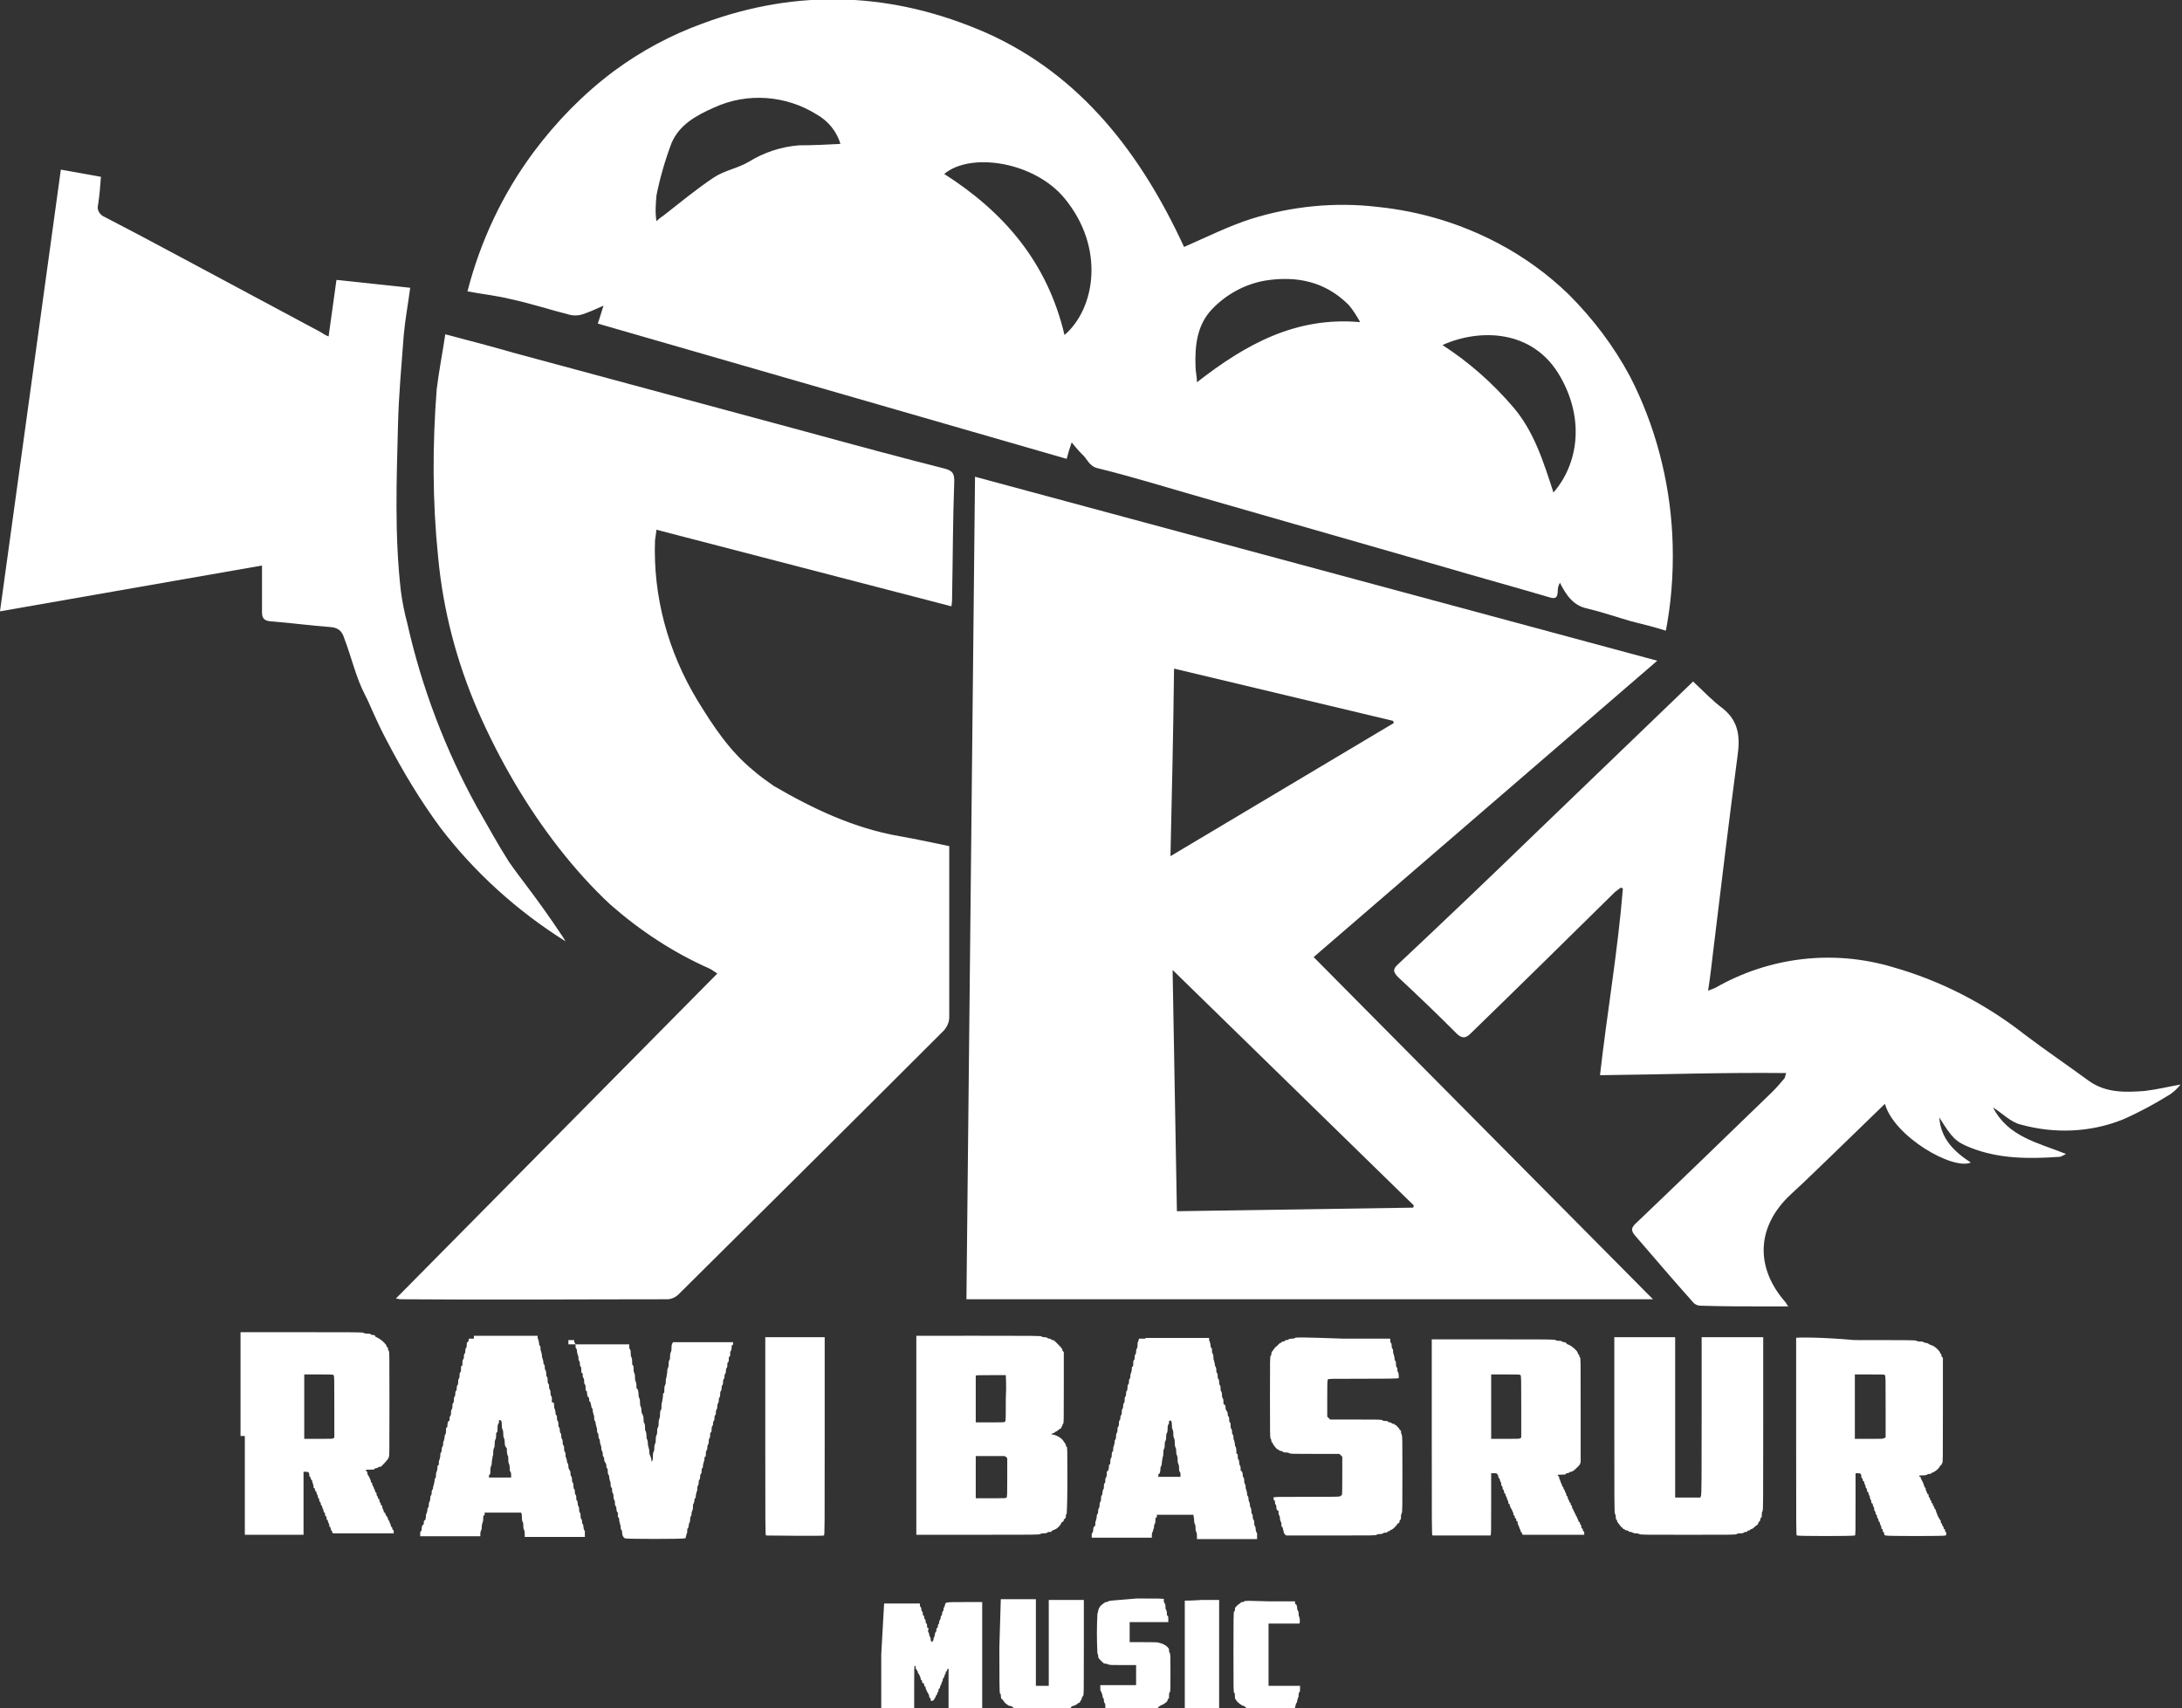 <?xml version="1.0" encoding="utf-8"?>
<!-- Generator: Adobe Illustrator 25.3.1, SVG Export Plug-In . SVG Version: 6.00 Build 0)  -->
<svg version="1.1" id="Layer_1" xmlns="http://www.w3.org/2000/svg" xmlns:xlink="http://www.w3.org/1999/xlink" x="0px" y="0px"
	 viewBox="0 0 304.8 238.6" style="enable-background:new 0 0 304.8 238.6;" xml:space="preserve">
<rect x="0" y="0" width="304.8" height="238.6" fill="#333333" stroke="none"/>
<style type="text/css">
	.st0{fill:#FFFFFF;}
</style>
<g id="Group_269" transform="translate(-678.849 -141.417)">
	<g id="Group_90" transform="translate(678.849 141.417)">
		<g id="Group_89" transform="translate(0)">
			<path id="Path_41" class="st0" d="M136.2,66.6l95.3,25.7l-48,41.4l47.4,47.8H135C135.4,143.2,135.8,104.9,136.2,66.6z
				 M197.4,168.7l0.1-0.3l-33.7-32.9c0.2,11.4,0.4,22.5,0.6,33.7L197.4,168.7z M163.5,119.6l31.2-18.6l-0.1-0.3l-30.6-7.3
				C163.9,102.3,163.7,110.8,163.5,119.6z"/>
			<path id="Path_42" class="st0" d="M165.4,34.5c3.2-1.4,6.2-2.9,9.3-3.9c5.7-1.8,11.8-2.4,17.7-1.7c5.9,0.6,11.6,2.3,16.9,5.1
				c3.6,1.9,6.9,4.3,9.8,7.1c3.4,3.4,6.3,7.2,8.6,11.5c3.5,6.8,5.5,14.4,5.9,22.1c0.2,4.1,0,8.2-0.7,12.3l-0.2,1.1
				c-1.6-0.5-3.2-0.9-4.8-1.3c-2.1-0.6-4.1-1.3-6.2-1.8c-1.9-0.4-2.9-1.8-3.8-3.6c-0.2,0.4-0.3,0.7-0.3,1.1c0,1.1-0.4,1.2-1.3,0.9
				c-5.1-1.5-10.2-2.9-15.3-4.4l-33.1-9.5c-4.9-1.4-9.7-2.9-14.6-4.1c-1.2-0.3-1.4-1.3-2.2-2c-0.5-0.5-1-1.1-1.4-1.6
				c-0.3,0.9-0.5,1.5-0.7,2.3L83.5,45.2c0.3-0.8,0.5-1.6,0.8-2.5c-1.1,0.5-2,0.9-2.9,1.2c-0.6,0.2-1.2,0.2-1.7,0.1
				c-2.8-0.7-5.5-1.6-8.3-2.2c-2-0.5-4-0.7-6.1-1.1c1.8-7,4.9-13.6,9.2-19.4c3.2-4.3,7-8.2,11.3-11.4c3.8-2.8,7.9-5,12.3-6.6
				c13.4-5,26.7-4.4,39.7,1.3C151,10.5,159.4,21.5,165.4,34.5z M117.4,20.1c-0.5-1.7-1.7-3.2-3.3-4.1c-4.3-2.7-9.7-3.1-14.3-1
				c-2.5,1.1-4.9,2.4-6,5c-0.9,2.4-1.6,4.8-2.1,7.3c-0.1,1.2-0.2,2.4,0,3.6c0.4-0.4,0.7-0.6,1-0.8c2.3-1.8,4.6-3.7,7-5.3
				c1.5-1,3.4-1.3,4.9-2.2c2.1-1.3,4.5-2.1,7-2.3C113.6,20.3,115.4,20.2,117.4,20.1L117.4,20.1z M148.7,46.8
				c4.3-3.7,5.7-12.2,0-19.1c-4.2-5.1-13.1-6.5-16.8-3.4C140.2,29.6,146.3,36.6,148.7,46.8L148.7,46.8z M201.5,48.2
				c3.7,2.4,7,5.3,9.9,8.7c2.9,3.4,4.2,7.6,5.6,11.9c3.4-3.9,4.4-10.1,1-16.1C214.2,45.9,206.6,45.9,201.5,48.2L201.5,48.2z M190,45
				c-0.5-0.9-1-1.7-1.6-2.4c-3.3-3.3-7.3-4.1-11.7-3.4c-2.8,0.5-5.4,1.9-7.4,4c-2.1,2.2-2.4,5.1-2.3,8c0,0.7,0.2,1.4,0.2,2.2
				C174,48.1,181,44.2,190,45L190,45z"/>
			<path id="Path_43" class="st0" d="M62.2,46.7c3.4,0.9,6.5,1.7,9.6,2.6c13.8,3.7,27.7,7.5,41.5,11.2c6.2,1.7,12.5,3.4,18.8,5
				c1,0.3,1.2,0.7,1.2,1.7c-0.2,5.4-0.2,10.7-0.3,16.1c0,0.4,0,0.8-0.1,1.4L91.7,74c-0.1,0.6-0.1,1-0.2,1.4
				c-0.3,7.9,1.8,15.6,5.9,22.4c2.2,3.6,4.5,7.1,7.8,9.8c0.9,0.8,1.9,1.5,2.9,2.2c5.5,3.2,11.2,5.9,17.5,7c2.3,0.4,4.6,0.9,7,1.4
				c0,0.2,0,0.6,0,0.9c0,7.7,0,15.3,0,23c0,0.7-0.3,1.3-0.7,1.8c-12.3,12.3-24.7,24.6-37.1,36.9c-0.4,0.4-1,0.7-1.6,0.7
				c-12.3,0-24.6,0.1-36.9,0c-0.3,0-0.5,0-1-0.1l44.9-45.4c-0.3-0.2-0.7-0.5-1.1-0.7c-5-2.2-9.7-5.3-13.8-8.9
				c-2.6-2.4-5-5.1-7.2-7.9c-4.6-5.9-8.3-12.3-11.3-19.1c-3-6.9-4.9-14.1-5.6-21.6c-0.8-7.8-0.8-15.6-0.2-23.4
				C61.3,51.9,61.8,49.4,62.2,46.7z"/>
			<path id="Path_44" class="st0" d="M79,131.5l-0.3-0.5l-0.2-0.3c-3.6-5.4-5.6-7.7-7.4-10.3c-1.6-2.5-3-5.1-4.5-7.7
				c-4.4-8-7.7-16.7-9.7-25.6c-0.4-1.5-0.7-3-0.9-4.5c-0.9-7.8-0.6-15.6-0.4-23.4c0.1-4.1,0.5-8.3,0.8-12.4c0.2-2.2,0.6-4.3,0.9-6.6
				L47,39.1L45.9,47c-0.5-0.2-0.8-0.4-1.1-0.6c-3.7-2-7.5-4-11.2-6C27.2,37,21,33.6,14.6,30.3c-0.7-0.3-1.1-1-0.9-1.7
				c0.2-1.3,0.3-2.5,0.4-3.9l-5.6-1L0,85.4L36.6,79c0,2.2,0,4.3,0,6.5c0,0.9,0.3,1.2,1.2,1.3c2.8,0.2,5.6,0.6,8.4,0.8
				c1.1,0.1,1.6,0.6,1.9,1.6c1,2.6,1.6,5.4,2.9,7.9c0.7,1.3,1.3,3.1,3.1,6.5c2.2,4.2,4.6,8.2,7.4,12C66.3,121.9,72.3,127.3,79,131.5
				z"/>
			<path id="Path_45" class="st0" d="M249.5,149.9c-8.6-0.1-17.2,0.2-26,0.3c1-8.8,2.5-17.4,3.2-26.1l-0.3-0.1
				c-0.3,0.2-0.5,0.4-0.8,0.6c-6.7,6.6-13.4,13.2-20.2,19.8c-0.6,0.6-1.1,0.7-1.8,0.1c-2.7-2.7-5.5-5.4-8.3-8
				c-0.8-0.8-0.7-1.2,0.1-1.9c6.6-6.2,13.1-12.4,19.6-18.7c7.1-6.8,14.1-13.6,21.2-20.4c0.1-0.1,0.2-0.2,0.3-0.3
				c1.4,1.3,2.7,2.7,4.2,3.8c2.2,1.8,2.4,4,2,6.7c-1.2,9.1-2.3,18.2-3.4,27.3c-0.2,1.7-0.4,3.5-0.7,5.4c0.3-0.1,0.7-0.3,1-0.4
				c7.5-4.3,16.4-5.4,24.8-2.9c6.7,1.9,12.9,5.1,18.4,9.4c2.9,2.2,6,4.3,9,6.5c2.4,1.7,5.1,1.6,7.8,1.4c1.7-0.2,3.3-0.6,5-0.9
				c-0.4,0.5-0.9,1-1.5,1.4c-2.1,1.3-4.3,2.5-6.6,3.5c-4.5,1.8-9.5,2-14.2,0.7c-1.4-0.3-2.6-1.6-3.9-2.4c2.1,4.1,6.2,4.9,10.2,6.5
				c-0.4,0.2-0.7,0.4-0.9,0.4c-4.3,0.3-8.5,0.3-12.5-1.3c-2-0.8-2.5-1.3-4.3-4.2c0.2,3,2.1,4.8,4.4,6.3c-2.5,1.1-10.7-3.6-12-8.2
				c-2.3,2.2-4.4,4.3-6.6,6.4c-2.2,2.1-4.3,4.2-6.6,6.3c-4.7,4.4-5,10.1-0.7,15c0.1,0.1,0.1,0.2,0.4,0.6c-1,0-1.8,0-2.7,0
				c-3.2,0-6.3,0-9.5-0.1c-0.5,0-0.9-0.2-1.2-0.6c-2.7-3-5.3-6.1-8-9.2c-0.5-0.6-0.6-1,0-1.6c6.4-6.1,12.8-12.3,19.2-18.5
				c0.6-0.6,1.2-1.3,1.7-1.9L249.5,149.9z"/>
		</g>
	</g>
</g>
<g id="Layer_2_1_">
	<g id="Text">
		<path class="st0" d="M34.2,200.6v13.8h0.1c0.1,0,1.9,0,4.1,0h4v-4.4v-4.4h0.3c0.4,0,0.5,0.1,0.5,0.4c0,0.2,0,0.2,0.1,0.3
			c0.1,0.1,0.1,0.1,0.1,0.2c0,0.1,0,0.2,0.1,0.2c0.1,0,0.1,0.1,0.1,0.2c0,0.1,0.1,0.2,0.1,0.4c0.1,0.1,0.1,0.3,0.1,0.4
			c0,0.1,0,0.2,0.1,0.2c0.1,0,0.1,0.1,0.1,0.2s0,0.2,0.1,0.2c0.1,0,0.1,0.1,0.1,0.2c0,0.1,0.1,0.2,0.1,0.3c0.1,0.1,0.1,0.2,0.1,0.3
			c0,0.1,0.1,0.2,0.1,0.2c0.1,0.1,0.1,0.2,0.1,0.3c0,0.1,0,0.2,0.1,0.2c0.1,0.1,0.1,0.1,0.1,0.2c0,0.1,0,0.2,0.1,0.3
			c0.1,0.1,0.1,0.1,0.1,0.2c0,0.1,0.1,0.2,0.1,0.3c0.1,0.1,0.1,0.2,0.1,0.3c0,0.1,0,0.1,0.1,0.2c0.1,0,0.1,0.1,0.1,0.2
			c0,0.1,0,0.2,0.1,0.3c0.1,0.1,0.2,0.2,0.1,0.3c0,0.1,0,0.2,0.1,0.2c0.1,0,0.1,0.1,0.1,0.2c0,0.1,0.1,0.2,0.1,0.3
			c0.1,0.1,0.1,0.2,0.1,0.3c0,0.1,0,0.2,0.1,0.2c0.1,0.1,0.1,0.2,0.1,0.3c0,0.1,0.1,0.2,0.1,0.2s0.1,0.1,0.1,0.2
			c0,0.1,0.1,0.2,0.2,0.2c0.1,0,2.1,0,4.3,0h4.1v-0.2c0-0.2,0-0.2-0.1-0.3c-0.1,0-0.1-0.1-0.1-0.2c0-0.1,0-0.1-0.1-0.2
			c-0.1,0-0.1-0.1-0.1-0.2c0-0.1-0.1-0.2-0.1-0.3c-0.1-0.1-0.1-0.2-0.1-0.2c0-0.1,0-0.1-0.1-0.2c0,0-0.1-0.1-0.1-0.2
			c0-0.1-0.1-0.3-0.2-0.4c-0.1-0.1-0.1-0.2-0.2-0.4c0-0.1,0-0.1-0.1-0.1c-0.1,0-0.1-0.1-0.1-0.2c0-0.1-0.1-0.2-0.1-0.3
			c-0.1-0.1-0.1-0.2-0.1-0.3c0-0.1,0-0.2-0.1-0.2c-0.1,0-0.1-0.1-0.1-0.2c0-0.1-0.1-0.2-0.1-0.2c-0.1-0.1-0.1-0.2-0.1-0.3
			c0-0.1,0-0.2-0.1-0.2c-0.1,0-0.1-0.1-0.1-0.2c0-0.1-0.1-0.2-0.1-0.2c-0.1-0.1-0.1-0.2-0.1-0.3c0-0.1,0-0.2-0.1-0.2
			c-0.1-0.1-0.1-0.1-0.1-0.2c0-0.1-0.1-0.2-0.1-0.3c-0.1-0.1-0.1-0.1-0.1-0.2c0-0.1-0.1-0.2-0.1-0.2c-0.1-0.1-0.1-0.2-0.1-0.3
			c0-0.1,0-0.1-0.1-0.2c-0.1,0-0.1-0.1-0.1-0.2c0-0.1-0.1-0.3-0.3-0.7c-0.1-0.1-0.2-0.3-0.2-0.5c0-0.1,0-0.1-0.1-0.2
			c-0.1,0-0.1-0.1-0.1-0.1c0-0.1,0.1-0.1,0.6-0.1s0.6,0,0.6-0.1c0.1-0.1,0.2-0.1,0.2-0.1c0.1,0,0.2,0,0.3-0.1
			c0.1-0.1,0.2-0.1,0.3-0.1c0.1,0,0.1,0,0.2-0.1c0.3-0.3,0.6-0.6,0.9-1c0-0.1,0.1-0.1,0.1-0.2c0.1-0.2,0.1-0.3,0.1-7.5
			s0-7.3-0.1-7.4c-0.1-0.1-0.1-0.2-0.1-0.3c0-0.1,0-0.2-0.1-0.2c-0.1,0-0.1-0.1-0.1-0.2c-0.3-0.5-0.8-0.9-1.4-1.2
			c-0.1,0-0.2-0.1-0.2-0.2c0,0-0.1-0.1-0.2-0.1c-0.1,0-0.3,0-0.4-0.1c-0.1-0.1-0.3-0.1-0.5-0.1c-0.2,0-0.3,0-0.5-0.1
			c-0.1-0.1-1.4-0.1-8.7-0.1h-8.5V200.6z M46.6,192.1c0.1,0.1,0.1,0.3,0.1,4.4v4.3l-0.1,0.1c-0.1,0.1-0.3,0.1-2.1,0.1h-2v-9h2
			C46.3,192,46.5,192,46.6,192.1z"/>
		<path class="st0" d="M65.5,187c0,0.2-0.1,0.5-0.2,0.5c-0.1,0-0.1,0.1-0.1,0.3c0,0.2,0,0.4-0.1,0.5c-0.1,0.1-0.1,0.3-0.1,0.4
			c0,0.1,0,0.3-0.1,0.4c-0.1,0.1-0.1,0.3-0.1,0.4c0,0.1,0,0.3-0.1,0.4c-0.1,0.1-0.1,0.2-0.1,0.5c0,0.3,0,0.4-0.1,0.4
			s-0.1,0.1-0.1,0.4c0,0.2,0,0.4-0.1,0.5c-0.1,0.1-0.1,0.2-0.1,0.4c0,0.2,0,0.3-0.1,0.5c-0.1,0.1-0.1,0.3-0.1,0.5
			c0,0.1,0,0.3-0.1,0.4c-0.1,0.1-0.1,0.3-0.1,0.4c0,0.2,0,0.3-0.1,0.4c-0.1,0.1-0.1,0.2-0.1,0.4c0,0.1,0,0.3-0.1,0.4
			c-0.1,0.1-0.1,0.3-0.1,0.5c0,0.1,0,0.3-0.1,0.4c-0.1,0.1-0.1,0.2-0.1,0.4c0,0.2,0,0.3-0.1,0.5c-0.1,0.1-0.1,0.3-0.1,0.5
			c0,0.1,0,0.3-0.1,0.4c-0.1,0.1-0.1,0.3-0.1,0.4c0,0.2,0,0.3-0.1,0.3c-0.1,0-0.2,0.3-0.2,0.6c0,0.2,0,0.3-0.1,0.3
			c-0.1,0-0.1,0.2-0.1,0.5c0,0.2,0,0.3-0.1,0.5c-0.1,0.1-0.1,0.3-0.1,0.4c0,0.2-0.1,0.3-0.1,0.5c-0.1,0.1-0.1,0.2-0.1,0.4
			c0,0.1,0,0.3-0.1,0.4c-0.1,0.1-0.1,0.3-0.1,0.4c0,0.1,0,0.3-0.1,0.4c-0.1,0.1-0.1,0.3-0.1,0.5c0,0.2-0.1,0.4-0.1,0.5
			c-0.1,0.1-0.1,0.3-0.1,0.5c0,0.2,0,0.3-0.1,0.3c-0.1,0-0.1,0.2-0.1,0.4c0,0.2-0.1,0.4-0.1,0.5c-0.1,0.1-0.1,0.3-0.1,0.5
			c0,0.2,0,0.3-0.1,0.4c-0.1,0.1-0.1,0.3-0.1,0.4c0,0.2-0.1,0.3-0.1,0.5c0,0.1-0.1,0.2-0.1,0.3c0,0.2,0,0.3-0.1,0.4
			c-0.1,0.1-0.1,0.3-0.1,0.4c0,0.1,0,0.3-0.1,0.4c-0.1,0.1-0.1,0.3-0.1,0.5c0,0.2-0.1,0.3-0.1,0.4c-0.1,0.1-0.1,0.3-0.1,0.4
			c0,0.2,0,0.3-0.1,0.4c-0.1,0.1-0.1,0.3-0.1,0.4c0,0.1-0.1,0.3-0.1,0.4c-0.1,0.1-0.1,0.2-0.1,0.4c0,0.3-0.1,0.6-0.2,0.6
			c-0.1,0-0.1,0.2-0.1,0.3c0,0.2,0,0.3-0.1,0.3s-0.2,0.3-0.2,0.6c0,0.2,0,0.2-0.1,0.3c-0.1,0-0.1,0.1-0.1,0.4v0.3h3.9
			c2.1,0,4,0,4.2,0l0.3,0v-0.3c0-0.2,0-0.3,0.1-0.5c0.1-0.2,0.1-0.4,0.1-0.6c0-0.2,0.1-0.4,0.1-0.5c0.1-0.2,0.1-0.4,0.1-0.6
			c0-0.3,0-0.4,0.1-0.4c0.1,0,0.1-0.1,0.1-0.2v-0.2h2.5c1.4,0,2.5,0,2.6,0c0.1,0.2,0.1,0.4,0.1,0.6c0,0.2,0,0.4,0.1,0.7
			c0.1,0.1,0.1,0.3,0.1,0.5c0,0.2,0,0.4,0.1,0.6c0.1,0.2,0.1,0.4,0.1,0.6v0.4l0.2,0c0.1,0,2,0,4.2,0h4v-0.4c0-0.2,0-0.4,0-0.4
			c0,0-0.2-0.3-0.2-0.6c0-0.1,0-0.3-0.1-0.4c-0.1-0.1-0.1-0.3-0.1-0.4c0-0.1,0-0.2-0.1-0.3c-0.1-0.1-0.1-0.3-0.1-0.5
			c0-0.1,0-0.3-0.1-0.4c-0.1-0.1-0.1-0.3-0.1-0.4c0-0.2,0-0.3-0.1-0.5c-0.1-0.1-0.1-0.3-0.1-0.4c0-0.2-0.1-0.4-0.1-0.4
			c-0.1,0-0.1-0.2-0.1-0.4c0-0.1,0-0.3-0.1-0.4c-0.1-0.1-0.1-0.3-0.1-0.4c0-0.2,0-0.3-0.1-0.4c-0.1-0.1-0.1-0.3-0.1-0.5
			c0-0.1,0-0.3-0.1-0.4c-0.1-0.1-0.1-0.3-0.1-0.5c0-0.2-0.1-0.4-0.1-0.4c-0.1,0-0.1-0.1-0.1-0.3c0-0.3-0.1-0.6-0.2-0.6
			c0-0.1-0.1-0.2-0.1-0.4c0-0.2,0-0.3-0.1-0.5c-0.1-0.1-0.1-0.2-0.1-0.3c0-0.2-0.1-0.3-0.1-0.4c-0.1-0.2-0.1-0.3-0.1-0.5
			c0-0.1,0-0.3-0.1-0.4c-0.1-0.1-0.1-0.3-0.1-0.5c0-0.2,0-0.3-0.1-0.4c-0.1-0.1-0.1-0.3-0.1-0.4c0-0.2,0-0.3-0.1-0.5
			c-0.1-0.1-0.1-0.3-0.1-0.4c0-0.2,0-0.3-0.1-0.4c-0.1-0.1-0.1-0.3-0.1-0.4c0-0.2,0-0.3-0.1-0.4c-0.1-0.1-0.1-0.3-0.1-0.5
			c0-0.1,0-0.3-0.1-0.4c-0.1-0.1-0.1-0.3-0.1-0.5c0-0.2,0-0.3-0.1-0.3c-0.1-0.1-0.1-0.3-0.1-0.4c0-0.2-0.1-0.3-0.1-0.5
			c-0.1-0.1-0.1-0.2-0.1-0.4c0-0.3,0-0.5-0.2-0.5s-0.1-0.1-0.1-0.4c0-0.2,0-0.3-0.1-0.5c-0.1-0.1-0.1-0.2-0.1-0.4
			c0-0.2,0-0.3-0.1-0.5c-0.1-0.1-0.1-0.3-0.1-0.5c0-0.1,0-0.2-0.1-0.3c-0.1-0.1-0.1-0.3-0.1-0.5c0-0.2,0-0.3-0.1-0.5
			c-0.1,0-0.1-0.2-0.1-0.4c0-0.2,0-0.3-0.1-0.5c-0.1-0.1-0.1-0.2-0.1-0.4c0-0.1,0-0.3-0.1-0.4c-0.1-0.1-0.1-0.2-0.1-0.4
			c0-0.1-0.1-0.3-0.1-0.4c-0.1-0.2-0.1-0.3-0.1-0.5c0-0.2-0.1-0.3-0.1-0.5c-0.1-0.1-0.1-0.3-0.1-0.5c0-0.2,0-0.3-0.1-0.3
			c-0.1-0.1-0.1-0.3-0.1-0.4c0-0.2-0.1-0.3-0.1-0.5c-0.1-0.1-0.1-0.2-0.1-0.3v-0.2h-8.9V187z M70.1,199.1c0,0.2,0,0.4,0.1,0.6
			c0.1,0.2,0.1,0.4,0.1,0.6c0,0.2,0,0.4,0.1,0.6c0.1,0.2,0.1,0.4,0.1,0.6c0,0.4,0.1,0.6,0.2,0.7c0.1,0.1,0.1,0.1,0.1,0.2
			c0,0.3,0,0.6,0.1,0.9c0.1,0.1,0.1,0.2,0.1,0.5c0,0.2,0,0.5,0.1,0.7c0.1,0.2,0.1,0.4,0.1,0.6c0,0.2,0,0.4,0.1,0.5
			c0.1,0.1,0.1,0.3,0.1,0.5l0,0.3h-3.1v-0.2c0-0.1,0-0.2,0.1-0.2c0.1-0.1,0.1-0.2,0.1-0.6c0-0.2,0-0.4,0.1-0.6
			c0.1-0.2,0.1-0.4,0.1-0.6c0-0.2,0.1-0.4,0.1-0.7c0.1-0.2,0.1-0.4,0.1-0.6c0-0.2,0-0.4,0.1-0.6c0.1-0.2,0.1-0.4,0.1-0.6
			c0-0.2,0-0.4,0.1-0.6c0.1-0.2,0.1-0.4,0.1-0.6c0-0.2,0-0.4,0.1-0.4s0.1-0.2,0.1-0.6c0-0.2,0-0.4,0.1-0.6c0.1-0.1,0.1-0.2,0.1-0.3
			c0-0.1,0-0.2,0-0.2C70,198.3,70.1,198.5,70.1,199.1z"/>
		<path class="st0" d="M80.2,187.2c0,0.2,0,0.3,0.1,0.4c0.1,0.1,0.1,0.3,0.1,0.4c0,0.2,0,0.3,0.1,0.4c0.1,0.1,0.1,0.3,0.1,0.4
			c0,0.2,0.1,0.3,0.1,0.5c0.1,0.1,0.1,0.2,0.1,0.4c0,0.1,0,0.3,0.1,0.4c0.1,0.1,0.1,0.3,0.1,0.4c0,0.1,0,0.3,0.1,0.4
			c0.1,0.1,0.1,0.2,0.1,0.5s0,0.4,0.1,0.4c0.1,0,0.1,0.1,0.1,0.3c0,0.2,0,0.3,0.1,0.4c0.1,0.1,0.1,0.3,0.1,0.5c0,0.1,0,0.3,0.1,0.4
			c0.1,0.1,0.1,0.2,0.1,0.5s0,0.4,0.1,0.4c0.1,0,0.1,0.1,0.1,0.3s0.1,0.6,0.2,0.6c0.1,0,0.1,0.2,0.1,0.3s0,0.3,0.1,0.3
			s0.1,0.3,0.2,0.6c0,0.1,0,0.2,0.1,0.3c0.1,0.1,0.1,0.3,0.1,0.4c0,0.2,0.1,0.3,0.1,0.5c0.1,0.1,0.1,0.3,0.1,0.5
			c0,0.1,0,0.3,0.1,0.4c0,0,0.1,0.1,0.1,0.3c0,0.2,0.1,0.3,0.1,0.5c0.1,0.2,0.1,0.3,0.1,0.5c0,0.1,0,0.3,0.1,0.4
			c0.1,0.1,0.1,0.3,0.1,0.4c0,0.1,0,0.3,0.1,0.4c0.1,0.1,0.1,0.3,0.1,0.4c0,0.2,0.1,0.3,0.1,0.5c0.1,0.1,0.1,0.2,0.1,0.4
			c0,0.1,0,0.3,0.1,0.4c0.1,0.2,0.1,0.3,0.1,0.5c0,0.1,0,0.2,0.1,0.3c0.1,0.1,0.1,0.3,0.1,0.4c0,0.2,0.1,0.3,0.2,0.5
			c0.1,0.1,0.1,0.2,0.1,0.4c0,0.1,0,0.2,0.1,0.3c0.1,0.1,0.1,0.3,0.1,0.5c0,0.1,0,0.3,0.1,0.4c0.1,0.1,0.1,0.3,0.1,0.4
			c0,0.2,0.1,0.3,0.1,0.5c0.1,0.1,0.1,0.3,0.1,0.5c0,0.2,0,0.3,0.1,0.4c0.1,0,0.1,0.1,0.1,0.3c0,0.2,0,0.3,0.1,0.5
			c0.1,0.1,0.1,0.3,0.1,0.5c0,0.1,0,0.3,0.1,0.4c0.1,0.2,0.1,0.3,0.1,0.5c0,0.1,0,0.3,0.1,0.4c0.1,0.1,0.1,0.2,0.1,0.3
			c0,0.3,0.1,0.6,0.2,0.6s0,0.1,0,0.3c0,0.2,0,0.3,0.1,0.4c0.1,0.1,0.1,0.2,0.1,0.4c0,0.2,0.1,0.3,0.1,0.5c0.1,0.2,0.1,0.3,0.1,0.5
			c0,0.1,0,0.2,0.1,0.3c0.1,0.1,0.1,0.3,0.1,0.4c0,0.4,0.2,0.7,0.4,0.8c0.2,0.1,8,0.1,8.3,0c0.2,0,0.2-0.1,0.2-0.2
			c0-0.1,0.1-0.3,0.1-0.4c0.1-0.1,0.1-0.3,0.1-0.5c0-0.2,0-0.3,0.1-0.3c0,0,0.1-0.2,0.1-0.4c0-0.2,0.1-0.3,0.1-0.4
			c0.1-0.1,0.1-0.3,0.1-0.4c0-0.2,0-0.3,0.1-0.5c0.1-0.1,0.1-0.2,0.1-0.4c0-0.2,0.1-0.3,0.1-0.4c0.1-0.1,0.1-0.3,0.1-0.5
			c0-0.2,0-0.3,0-0.3c0,0,0.2-0.3,0.2-0.6c0-0.1,0-0.2,0.1-0.3c0.1-0.1,0.1-0.3,0.1-0.4c0-0.2,0.1-0.3,0.1-0.5
			c0.1-0.1,0.1-0.2,0.1-0.4c0-0.2,0-0.3,0.1-0.5c0.1-0.1,0.1-0.3,0.1-0.5c0-0.1,0-0.2,0.1-0.3c0.1-0.1,0.1-0.3,0.1-0.4
			c0-0.2,0-0.3,0.1-0.4c0.1-0.1,0.1-0.2,0.1-0.4c0-0.1,0-0.3,0.1-0.4c0.1-0.1,0.1-0.3,0.1-0.4c0-0.2,0.1-0.3,0.1-0.5
			c0.1-0.1,0.1-0.3,0.1-0.4c0-0.2,0-0.3,0.1-0.3c0.1,0,0.1-0.2,0.1-0.5c0-0.3,0.1-0.4,0.1-0.4s0.1-0.1,0.1-0.3c0-0.2,0-0.3,0.1-0.5
			c0.1-0.1,0.1-0.3,0.1-0.4c0-0.2,0-0.3,0.1-0.5c0.1-0.1,0.1-0.3,0.1-0.5c0-0.2,0-0.3,0.1-0.3s0.1-0.2,0.1-0.4c0-0.2,0-0.3,0.1-0.5
			c0.1-0.1,0.1-0.2,0.1-0.3c0-0.1,0-0.3,0.1-0.4c0.1-0.1,0.1-0.3,0.1-0.4c0-0.1,0-0.3,0.1-0.4c0.1-0.1,0.1-0.3,0.1-0.4
			c0-0.1,0-0.3,0.1-0.4c0.1-0.2,0.1-0.3,0.1-0.5c0-0.2,0.1-0.4,0.1-0.4c0,0,0.1-0.1,0.1-0.3c0-0.2,0-0.3,0.1-0.5
			c0.1-0.1,0.1-0.3,0.1-0.5c0-0.1,0-0.3,0.1-0.4c0.1-0.1,0.1-0.3,0.1-0.4c0-0.1,0-0.3,0.1-0.4c0.1-0.1,0.1-0.3,0.1-0.5
			c0-0.2,0.1-0.4,0.1-0.4c0.1,0,0.1-0.1,0.1-0.3c0-0.1,0-0.3,0.1-0.4c0.1-0.1,0.1-0.3,0.1-0.4c0-0.1,0-0.3,0.1-0.4
			c0.1-0.1,0.1-0.3,0.1-0.4c0-0.2,0-0.4,0.1-0.4c0.1-0.1,0.1-0.2,0.1-0.4s0-0.4,0.1-0.4s0.1-0.1,0.1-0.4c0-0.1,0-0.2,0-0.3
			c0.1,0,0.2-0.3,0.2-0.6c0-0.2,0-0.3,0.1-0.3s0.1-0.1,0.1-0.2v-0.2h-4.2c-2.6,0-4.2,0-4.2,0c0,0.1-0.1,0.1-0.1,0.2
			c-0.1,0.2-0.1,0.4-0.1,0.6c0,0.2,0,0.4-0.1,0.6c-0.1,0.2-0.1,0.4-0.1,0.6c0,0.2,0,0.4-0.1,0.5c-0.1,0.2-0.1,0.3-0.1,0.5
			c0,0.2,0,0.4-0.1,0.6c-0.1,0.2-0.1,0.4-0.1,0.6c0,0.2-0.1,0.4-0.1,0.7c-0.1,0.2-0.1,0.4-0.1,0.6c0,0.2,0,0.3-0.1,0.5
			c-0.1,0.2-0.1,0.4-0.1,0.6c0,0.3,0,0.5-0.1,0.5c-0.1,0.1-0.1,0.2-0.1,0.5c0,0.2-0.1,0.5-0.1,0.7c-0.1,0.2-0.1,0.4-0.1,0.7
			c0,0.2,0,0.4-0.1,0.5c-0.1,0.1-0.1,0.3-0.1,0.5c0,0.2,0,0.5-0.1,0.7c-0.1,0.2-0.1,0.5-0.1,0.7c0,0.2,0,0.3-0.1,0.5
			c-0.1,0.2-0.1,0.3-0.1,0.5c0,0.2,0,0.4-0.1,0.6c-0.1,0.2-0.1,0.4-0.1,0.6c0,0.2,0,0.4-0.1,0.6c-0.1,0.2-0.1,0.4-0.1,0.6
			c0,0.2,0,0.3-0.1,0.5c-0.1,0.2-0.1,0.4-0.1,0.7c0,0.2,0,0.4-0.1,0.6c-0.1,0.1-0.1,0.1-0.1-0.1c0-0.2-0.1-0.5-0.2-0.7
			c-0.1-0.2-0.1-0.4-0.1-0.5c0-0.4-0.1-0.5-0.1-0.6s-0.1-0.2-0.1-0.5c0-0.2,0-0.4-0.1-0.6c-0.1-0.2-0.1-0.4-0.1-0.6
			c0-0.3-0.1-0.5-0.1-0.6c-0.1,0-0.1-0.2-0.1-0.5c0-0.2,0-0.4-0.1-0.6c-0.1-0.1-0.1-0.3-0.1-0.4c0-0.3,0-0.6-0.2-0.9
			c0,0-0.1-0.2-0.1-0.4c0-0.2,0-0.4-0.1-0.6c-0.1-0.2-0.1-0.4-0.1-0.6c0-0.2,0-0.4-0.1-0.6c-0.1-0.2-0.1-0.3-0.1-0.5
			c0-0.3-0.1-0.8-0.2-0.8c-0.1,0-0.1-0.2-0.1-0.4c0-0.2,0-0.4-0.1-0.6c-0.1-0.2-0.1-0.4-0.1-0.6c0-0.2,0-0.4-0.1-0.6
			c-0.1-0.2-0.1-0.4-0.1-0.6c0-0.2,0-0.4-0.1-0.5c-0.1,0-0.1-0.2-0.1-0.5c0-0.2,0-0.4-0.1-0.6c-0.1-0.2-0.1-0.4-0.1-0.6
			c0-0.2,0-0.4-0.1-0.5c-0.1-0.1-0.1-0.2-0.1-0.4v-0.3h-8.5V187.2z"/>
		<path class="st0" d="M106.9,200.6c0,12.5,0,13.8,0.1,13.9c0.1,0,8,0.1,8.1,0c0.1-0.1,0.1-1.3,0.1-13.9v-13.8h-8.3V200.6z"/>
		<path class="st0" d="M128,200.6v13.8h0.1c0.1,0,3.9,0,8.6,0c7.9,0,8.4,0,8.6-0.1c0.2-0.1,0.3-0.1,0.5-0.1c0.2,0,0.3,0,0.5-0.1
			c0.1-0.1,0.2-0.1,0.4-0.1c0.1,0,0.2,0,0.2-0.1c0-0.1,0.1-0.1,0.1-0.1c0.1,0,0.2-0.1,0.3-0.1c0.1-0.1,0.1-0.1,0.2-0.1
			c0.3-0.2,0.6-0.5,0.8-0.9c0,0,0-0.1,0.1-0.1c0.1,0,0.2-0.1,0.2-0.3c0-0.1,0-0.1,0.1-0.1c0.1,0,0.2-0.2,0.2-0.5
			c0-0.1,0-0.2,0.1-0.2c0,0,0.1-1,0.1-4.7c0-4.1,0-4.7-0.1-4.7s-0.1-0.1-0.1-0.2s-0.2-0.4-0.5-0.8c-0.3-0.3-0.8-0.6-1.3-0.7
			c-0.3,0-0.3-0.1,0-0.2c0.1,0,0.2,0,0.2-0.1c0,0,0.1-0.1,0.2-0.1c0.1-0.1,0.2-0.1,0.3-0.2c0.1-0.1,0.2-0.2,0.3-0.2
			c0,0,0.1,0,0.1-0.1c0-0.1,0.1-0.1,0.1-0.2c0.1-0.1,0.1-0.1,0.1-0.2c0-0.1,0.1-0.2,0.1-0.2c0.1-0.1,0.1-0.2,0.1-5c0-2.7,0-4.9,0-5
			c0-0.1-0.1-0.1-0.1-0.1c0,0-0.1-0.1-0.1-0.2s0-0.2-0.6-0.8c-0.6-0.6-0.6-0.6-0.8-0.6c-0.1,0-0.1-0.1-0.2-0.1c0,0-0.1-0.1-0.2-0.1
			c-0.1,0-0.2,0-0.3-0.1c-0.1-0.1-0.3-0.1-0.4-0.1c-0.1,0-0.3,0-0.4-0.1c-0.1-0.1-1.4-0.1-8.8-0.1H128V200.6z M140.5,192.2
			c0,0.1,0.1,1.2,0,3.2c0,2.6,0,3.1-0.1,3.2c-0.1,0.1-0.4,0.1-2.1,0.1h-2v-3.2c0-1.8,0-3.3,0-3.3c0-0.1,0.2-0.1,2.1-0.1h2.1
			L140.5,192.2z M140.5,203.5l0.2,0.2v2.7c0,2.1,0,2.7-0.1,2.8s-0.2,0.1-2.2,0.1h-2.1v-5.9c0,0,0.9,0,2,0h2L140.5,203.5z"/>
		<path class="st0" d="M159.1,187c0,0.1-0.1,0.3-0.1,0.4c-0.1,0.1-0.1,0.3-0.1,0.5c0,0.2,0,0.3-0.1,0.5c-0.1,0.1-0.1,0.3-0.1,0.4
			c0,0.1,0,0.3-0.1,0.4c-0.1,0.1-0.1,0.3-0.1,0.4c0,0.2,0,0.3-0.1,0.4c-0.1,0.1-0.1,0.2-0.1,0.5s0,0.4-0.1,0.4s-0.1,0.1-0.1,0.4
			c0,0.2-0.1,0.4-0.1,0.5c-0.1,0.1-0.1,0.3-0.1,0.4c0,0.2,0,0.3-0.1,0.4c-0.1,0.1-0.1,0.3-0.1,0.5c0,0.1,0,0.2-0.1,0.3
			c-0.1,0.1-0.1,0.2-0.1,0.4c0,0.2,0,0.3-0.1,0.5c-0.1,0.1-0.1,0.2-0.1,0.4c0,0.1,0,0.3-0.1,0.4c-0.1,0.1-0.1,0.3-0.1,0.5
			c0,0.1,0,0.3-0.1,0.4c-0.1,0.1-0.1,0.2-0.1,0.3c0,0.2,0,0.3-0.1,0.5c-0.1,0.1-0.1,0.3-0.1,0.5c0,0.1,0,0.3-0.1,0.4
			c-0.1,0.1-0.1,0.3-0.1,0.4c0,0.1,0,0.2-0.1,0.3c-0.1,0.1-0.1,0.3-0.1,0.5c0,0.1,0,0.3-0.1,0.4c-0.1,0.1-0.1,0.3-0.1,0.4
			c0,0.2,0,0.3-0.1,0.5c-0.1,0.1-0.1,0.3-0.1,0.4c0,0.2,0,0.3-0.1,0.5c-0.1,0.1-0.1,0.2-0.1,0.4c0,0.2-0.1,0.3-0.1,0.5
			c-0.1,0.1-0.1,0.3-0.1,0.5c0,0.1,0,0.2-0.1,0.3c-0.1,0.1-0.1,0.3-0.1,0.4c0,0.2,0,0.3-0.1,0.5c-0.1,0.1-0.1,0.3-0.1,0.5
			c0,0.2,0,0.3-0.1,0.4c-0.1,0-0.1,0.1-0.1,0.3c0,0.3-0.1,0.6-0.2,0.6c-0.1,0-0.1,0.2-0.1,0.4c0,0.2,0,0.3-0.1,0.5
			c-0.1,0.1-0.1,0.2-0.1,0.4c0,0.2,0,0.3-0.1,0.4c-0.1,0.1-0.1,0.3-0.1,0.4c0,0.2,0,0.3,0,0.3s-0.2,0.3-0.2,0.6c0,0.1,0,0.3-0.1,0.4
			c-0.1,0.1-0.1,0.3-0.1,0.5c0,0.1,0,0.3-0.1,0.4c-0.1,0.1-0.1,0.3-0.1,0.4c0,0.2,0,0.3-0.1,0.5c-0.1,0.1-0.1,0.2-0.1,0.4
			c0,0.1,0,0.3-0.1,0.4c-0.1,0.1-0.1,0.3-0.1,0.4c0,0.2-0.1,0.3-0.1,0.5c-0.1,0.2-0.1,0.3-0.1,0.5c0,0.2,0,0.3-0.1,0.3
			c-0.1,0-0.2,0.3-0.2,0.6c0,0.1,0,0.2-0.1,0.3c-0.1,0.1-0.1,0.2-0.1,0.4v0.3h3.9c2.1,0,4,0,4.2,0l0.3,0v-0.3c0-0.2,0-0.3,0.1-0.5
			c0.1-0.2,0.1-0.4,0.2-0.6c0-0.2,0-0.4,0.1-0.5c0.1-0.2,0.1-0.3,0.1-0.5c0-0.3,0-0.4,0.1-0.4s0.1-0.1,0.1-0.2v-0.2h5.1l0.1,0.6
			c0,0.2,0,0.5,0.1,0.7c0.1,0.1,0.1,0.3,0.1,0.5c0,0.2,0,0.4,0.1,0.6c0.1,0.2,0.1,0.4,0.1,0.6v0.4l0.2,0c0.1,0,2,0,4.2,0h4v-0.4
			c0-0.2,0-0.4,0-0.4s-0.2-0.3-0.2-0.6c0-0.1,0-0.3-0.1-0.4c-0.1-0.2-0.1-0.3-0.1-0.5c0-0.1,0-0.3-0.1-0.4c-0.1-0.1-0.1-0.3-0.1-0.4
			c0-0.1,0-0.3-0.1-0.4c-0.1-0.1-0.1-0.3-0.1-0.4c0-0.2,0-0.3-0.1-0.5c-0.1-0.1-0.1-0.3-0.1-0.4c0-0.2-0.1-0.4-0.1-0.4
			s-0.1-0.2-0.1-0.4c0-0.1,0-0.3-0.1-0.4c-0.1-0.1-0.1-0.3-0.1-0.4c0-0.2-0.1-0.3-0.1-0.5c-0.1-0.1-0.1-0.3-0.1-0.4
			c0-0.1,0-0.3-0.1-0.4c-0.1-0.2-0.1-0.3-0.1-0.5c0-0.1,0-0.3-0.1-0.4c0,0-0.1-0.1-0.1-0.3c0-0.3-0.1-0.6-0.2-0.6
			c-0.1,0-0.1-0.1-0.1-0.3c0-0.2,0-0.4-0.1-0.5c-0.1-0.1-0.1-0.3-0.1-0.4c0-0.1,0-0.3-0.1-0.4c-0.1-0.1-0.1-0.3-0.1-0.5
			c0-0.2,0-0.3-0.1-0.3c-0.1,0-0.1-0.2-0.1-0.5c0-0.2,0-0.3-0.1-0.5c-0.1-0.1-0.1-0.3-0.1-0.4c0-0.2-0.1-0.3-0.1-0.5
			c-0.1-0.1-0.1-0.3-0.1-0.4c0-0.2,0-0.3-0.1-0.4c-0.1-0.1-0.1-0.3-0.1-0.4c0-0.1,0-0.3-0.1-0.4c-0.1-0.1-0.1-0.3-0.1-0.5
			c0-0.2,0-0.3-0.1-0.4c-0.1-0.1-0.1-0.3-0.1-0.5c0-0.2,0-0.3-0.1-0.3c-0.1-0.1-0.1-0.3-0.1-0.4c0-0.2-0.1-0.3-0.2-0.5
			c-0.1-0.1-0.1-0.2-0.1-0.3c0-0.4-0.1-0.5-0.2-0.5s-0.1-0.1-0.1-0.4c0-0.2,0-0.3-0.1-0.5c-0.1-0.1-0.1-0.2-0.1-0.4
			c0-0.2,0-0.3-0.1-0.5c-0.1-0.1-0.1-0.3-0.1-0.5c0-0.1,0-0.3-0.1-0.4c-0.1-0.1-0.1-0.3-0.1-0.5c0-0.2-0.1-0.4-0.1-0.4
			c-0.1,0-0.1-0.1-0.1-0.3c0-0.2,0-0.4-0.1-0.5c-0.1-0.1-0.1-0.3-0.1-0.5c0-0.1,0-0.2-0.1-0.4c-0.1-0.1-0.1-0.2-0.1-0.3
			c0-0.2-0.1-0.3-0.1-0.5c-0.1-0.2-0.1-0.3-0.1-0.5c0-0.2,0-0.3-0.1-0.5c-0.1-0.1-0.1-0.3-0.1-0.5c0-0.2,0-0.3-0.1-0.3
			c-0.1-0.1-0.1-0.3-0.1-0.4c0-0.2-0.1-0.3-0.1-0.5c-0.1-0.1-0.1-0.2-0.1-0.3v-0.2h-8.9V187z M163.7,199.1c0,0.2,0,0.4,0.1,0.6
			c0.1,0.2,0.1,0.4,0.1,0.6c0,0.2,0,0.4,0.1,0.6c0.1,0.2,0.1,0.4,0.1,0.6c0,0.2,0,0.5,0.1,0.7c0.1,0.2,0.1,0.3,0.1,0.5
			c0,0.2,0,0.4,0.1,0.6c0.1,0.2,0.1,0.4,0.1,0.6c0,0.2,0,0.4,0.1,0.6c0.1,0.2,0.1,0.4,0.1,0.6c0,0.2,0,0.4,0.1,0.5
			c0.1,0.1,0.1,0.3,0.1,0.4l0,0.3h-3.1v-0.2c0-0.1,0-0.2,0.1-0.2c0.1,0,0.2-0.4,0.2-0.7c0-0.1,0-0.3,0.1-0.4
			c0.1-0.2,0.1-0.4,0.1-0.5c0-0.2,0.1-0.5,0.1-0.7c0.1-0.2,0.1-0.4,0.1-0.6c0-0.2,0-0.4,0.1-0.6c0.1-0.2,0.1-0.4,0.1-0.6
			c0-0.2,0-0.4,0.1-0.5c0.1-0.2,0.1-0.4,0.1-0.6c0-0.2,0-0.4,0.1-0.5c0.1-0.2,0.1-0.4,0.1-0.6c0-0.2,0-0.4,0.1-0.6
			c0.1-0.1,0.1-0.2,0.1-0.3c0-0.1,0-0.2,0-0.2C163.6,198.3,163.7,198.6,163.7,199.1L163.7,199.1z"/>
		<path class="st0" d="M180.9,186.9c-0.1,0.1-0.3,0.1-0.4,0.1c-0.2,0-0.3,0-0.5,0.1c-0.1,0.1-0.2,0.1-0.3,0.1c-0.1,0-0.2,0-0.2,0.1
			c-0.1,0.1-0.2,0.1-0.3,0.1c-0.1,0-0.2,0.1-0.2,0.1c0,0.1-0.1,0.1-0.1,0.1c-0.1,0-0.1,0-0.2,0.1c-0.1,0.1-0.2,0.2-0.3,0.3
			c-0.1,0.1-0.3,0.2-0.4,0.4c-0.1,0.1-0.2,0.3-0.3,0.4c-0.1,0.1-0.1,0.2-0.1,0.3c0,0.1,0,0.2-0.1,0.3c-0.1,0.1-0.1,0.5-0.1,5.8
			c0,5.3,0,5.6,0.1,5.8c0.1,0.1,0.1,0.2,0.1,0.3c0,0.1,0,0.2,0.1,0.2c0.1,0,0.1,0.1,0.1,0.2c0.2,0.3,0.4,0.6,0.7,0.8
			c0.1,0,0.2,0.1,0.2,0.1c0.1,0.1,0.2,0.1,0.3,0.1c0.1,0,0.1,0,0.2,0.1c0.1,0.1,0.2,0.1,0.4,0.1c0.2,0,0.3,0,0.5,0.1
			c0.2,0.1,0.3,0.1,3.6,0.1h3.4l0.2,0.2l0.2,0.2v2.7c0,2.2,0,2.7-0.1,2.7c-0.1,0-0.1,0.1-0.2,0.1c-0.1,0.1-0.3,0.1-4.7,0.1
			c-4.5,0-4.5,0-4.6,0.1c0,0.1,0,0.4,0.1,0.4c0.1,0,0.1,0.1,0.1,0.2c0,0.1,0,0.3,0.1,0.4c0.1,0.1,0.1,0.3,0.1,0.4
			c0,0.3,0.1,0.4,0.2,0.4s0.1,0.1,0.1,0.3c0,0.1,0,0.3,0.1,0.4c0.1,0.2,0.1,0.3,0.1,0.5c0,0.1,0.1,0.3,0.1,0.4
			c0.1,0,0.1,0.2,0.1,0.4s0,0.3,0.1,0.3c0.1,0,0.1,0.3,0.2,0.6c0,0.3,0.2,0.5,0.4,0.6c0.1,0,3,0,6.4,0c5.7,0,6.1,0,6.2-0.1
			c0.1-0.1,0.3-0.1,0.4-0.1c0.2,0,0.3,0,0.5-0.1c0.1-0.1,0.2-0.1,0.4-0.1c0.1,0,0.2,0,0.2-0.1c0.1-0.1,0.1-0.1,0.2-0.1
			c0.1,0,0.2-0.1,0.2-0.1c0-0.1,0.1-0.1,0.2-0.1c0.3-0.2,0.6-0.5,0.8-0.8c0,0,0-0.1,0.1-0.1c0,0,0,0,0,0c0.1,0,0.2-0.1,0.2-0.3
			c0-0.1,0-0.1,0.1-0.2c0.1,0,0.1-0.2,0.1-0.4c0-0.2,0-0.3,0.1-0.5c0.1-0.1,0.1-1.1,0.1-5.4c0-5.1,0-5.3-0.1-5.6
			c-0.1-0.2-0.1-0.3-0.1-0.5c0-0.1,0-0.1-0.1-0.1c-0.1,0-0.1-0.1-0.1-0.1c0-0.1-0.1-0.2-0.2-0.3c-0.1-0.1-0.2-0.2-0.2-0.2
			s0-0.1-0.1-0.1c-0.1,0-0.1-0.1-0.2-0.1c0-0.1-0.1-0.1-0.2-0.1c-0.1,0-0.1,0-0.2-0.1c-0.1-0.1-0.2-0.1-0.3-0.1
			c-0.1,0-0.2-0.1-0.2-0.1c-0.1-0.1-0.2-0.1-0.4-0.1c-0.1,0-0.3,0-0.4-0.1c-0.1-0.1-0.4-0.1-3.7-0.1l-3.6,0l-0.2-0.2l-0.2-0.2v-2.5
			c0-2.2,0-2.6,0.1-2.7c0.1-0.1,0.2-0.1,5-0.1c2.7,0,4.9,0,4.9-0.1c0,0,0-0.7-0.1-0.8c-0.1-0.1-0.1-0.2-0.1-0.3c0-0.2,0-0.3-0.1-0.4
			c-0.1-0.1-0.1-0.3-0.1-0.5c0-0.2,0-0.3-0.1-0.4c-0.1-0.1-0.1-0.3-0.1-0.4c0-0.2-0.1-0.3-0.1-0.5c-0.1-0.1-0.1-0.3-0.1-0.4
			c0-0.2,0-0.3-0.1-0.4c-0.1-0.1-0.1-0.3-0.1-0.4c0-0.1,0-0.3-0.1-0.4c-0.1-0.1-0.1-0.2-0.1-0.4v-0.2h-6.6
			C181.9,186.8,181,186.8,180.9,186.9z"/>
		<path class="st0" d="M200,200.6c0,12.5,0,13.8,0.1,13.9c0.1,0,8,0,8.1,0c0.1,0,0.1-0.9,0.1-4.4v-4.3h0.4c0.3,0,0.4,0,0.5,0.2
			c0.1,0.1,0.1,0.2,0.1,0.3c0,0.1,0,0.1,0.1,0.2c0.1,0,0.1,0.1,0.1,0.2c0,0.1,0.1,0.2,0.1,0.3c0.1,0.1,0.1,0.2,0.1,0.3
			c0,0.1,0,0.2,0.1,0.3c0.1,0.1,0.1,0.2,0.1,0.3c0,0.1,0,0.2,0.1,0.2c0.1,0.1,0.1,0.2,0.1,0.3c0,0.1,0,0.2,0.1,0.2
			c0.1,0.1,0.1,0.2,0.1,0.2c0,0.1,0.1,0.2,0.1,0.3c0.1,0.1,0.1,0.1,0.1,0.2c0,0.1,0.1,0.2,0.1,0.3c0.1,0.1,0.1,0.2,0.1,0.3
			c0,0.1,0,0.2,0.1,0.2c0.1,0,0.1,0.1,0.1,0.2c0,0.1,0.1,0.2,0.1,0.3c0.1,0.1,0.1,0.2,0.2,0.3c0,0.1,0.1,0.2,0.1,0.3
			c0.1,0.1,0.1,0.2,0.1,0.3c0,0.1,0,0.2,0.1,0.2c0.1,0,0.1,0.1,0.1,0.2c0,0.1,0,0.2,0.1,0.2c0.1,0,0.1,0.1,0.1,0.2
			c0,0.1,0,0.2,0.1,0.2c0.1,0,0.1,0.1,0.1,0.3c0,0.1,0.1,0.2,0.1,0.3c0.1,0.1,0.1,0.2,0.1,0.2c0,0.1,0.1,0.2,0.1,0.3
			c0.1,0.1,0.1,0.2,0.1,0.2c0,0.1,0,0.2,0.1,0.2c0.1,0.1,0.1,0.2,0.1,0.2c0,0.2,0.1,0.2,0.4,0.2c0.2,0,2.1,0,4.3,0h4v-0.2
			c0-0.2,0-0.2-0.1-0.3c-0.1,0-0.1-0.1-0.1-0.2c0-0.1,0-0.1-0.1-0.2c-0.1,0-0.1-0.1-0.1-0.2c0-0.1,0-0.2-0.1-0.3
			c-0.1-0.1-0.1-0.2-0.1-0.2c0-0.1,0-0.1-0.1-0.2c-0.1,0-0.1-0.1-0.1-0.1c0-0.1-0.1-0.2-0.1-0.3c-0.1-0.1-0.1-0.3-0.2-0.4
			s-0.1-0.2-0.1-0.2c-0.1-0.2-0.2-0.4-0.3-0.6c0-0.1-0.1-0.2-0.1-0.2c-0.1-0.1-0.1-0.2-0.1-0.3c0-0.1-0.1-0.2-0.1-0.2
			c-0.1-0.1-0.1-0.1-0.1-0.2c0-0.1,0-0.2-0.1-0.2c-0.1-0.1-0.1-0.1-0.1-0.2c0-0.1-0.1-0.2-0.1-0.2c-0.1-0.1-0.1-0.2-0.1-0.3
			c0-0.1,0-0.1-0.1-0.2c-0.1,0-0.1-0.1-0.1-0.2c0-0.1-0.1-0.2-0.1-0.3c-0.1-0.1-0.1-0.1-0.1-0.2c0-0.1-0.1-0.2-0.1-0.2
			c-0.1-0.1-0.1-0.2-0.1-0.2c0-0.1,0-0.1-0.1-0.2c-0.1-0.1-0.1-0.2-0.1-0.2c0-0.1-0.1-0.2-0.1-0.3c-0.1-0.1-0.1-0.1-0.1-0.2
			c0-0.1-0.1-0.2-0.1-0.3c-0.1-0.1-0.1-0.2-0.1-0.3c0-0.1,0-0.1-0.1-0.2c-0.1,0-0.1-0.1-0.1-0.1c0-0.1,0.1-0.1,0.5-0.1
			c0.5,0,0.6,0,0.6-0.1c0.1-0.1,0.2-0.1,0.2-0.1c0.1,0,0.2,0,0.3-0.1c0.1-0.1,0.2-0.1,0.3-0.1c0.3-0.1,0.6-0.4,0.8-0.6
			c0.1-0.1,0.2-0.2,0.2-0.2c0.1-0.1,0.2-0.2,0.2-0.3l0.1-0.2v-7.3c0-7.1,0-7.3-0.1-7.4c-0.1-0.1-0.1-0.1-0.1-0.2
			c0-0.1,0-0.2-0.1-0.2c-0.1,0-0.1-0.1-0.1-0.2c0-0.2-0.8-1-1.4-1.2c-0.1,0-0.2-0.1-0.2-0.2c-0.1,0-0.2-0.1-0.2-0.1
			c-0.1,0-0.3,0-0.4-0.1c-0.1-0.1-0.3-0.1-0.5-0.1c-0.1,0-0.3,0-0.4-0.1c-0.1-0.1-1.2-0.1-8.7-0.1H200V200.6z M212.4,192.1
			c0.1,0.1,0.1,0.9,0.1,4.4v4.3l-0.1,0.1c-0.1,0.1-0.4,0.1-2.1,0.1h-2v-9h2C212.2,192,212.3,192,212.4,192.1z"/>
		<path class="st0" d="M225.5,199.1c0,10.7,0,12.3,0.1,12.4c0.1,0.1,0.1,0.2,0.1,0.4c0,0.1,0,0.3,0.1,0.4c0.1,0.1,0.1,0.1,0.1,0.2
			c0,0.1,0.1,0.2,0.1,0.2c0.1,0.1,0.2,0.3,0.3,0.4c0.1,0.1,0.2,0.3,0.3,0.3s0.1,0.1,0.1,0.1c0,0.1,0.1,0.1,0.1,0.1
			c0.1,0,0.2,0.1,0.2,0.1c0.1,0.1,0.2,0.1,0.3,0.1c0.1,0,0.1,0,0.2,0.1c0,0.1,0.2,0.1,0.3,0.1c0.1,0,0.2,0.1,0.3,0.1
			c0.1,0.1,0.3,0.1,0.4,0.1c0.2,0,0.3,0,0.5,0.1c0.1,0.1,0.6,0.1,6.8,0.1c6.2,0,6.7,0,6.8-0.1c0.1-0.1,0.3-0.1,0.5-0.1
			c0.2,0,0.3,0,0.5-0.1c0.1-0.1,0.2-0.1,0.3-0.1c0.1,0,0.2,0,0.2-0.1c0-0.1,0.1-0.1,0.2-0.1c0.1,0,0.2-0.1,0.2-0.1
			c0-0.1,0.1-0.1,0.2-0.1c0.2-0.1,0.3-0.2,0.4-0.3c0.1-0.1,0.2-0.2,0.4-0.3c0,0,0.1-0.1,0.1-0.2c0-0.1,0.1-0.2,0.2-0.3
			c0.1-0.1,0.1-0.2,0.1-0.3c0-0.1,0-0.1,0.1-0.2c0.1,0,0.1-0.1,0.1-0.4c0-0.2,0-0.3,0.1-0.5c0.1-0.2,0.1-0.9,0.1-12.2v-12.1h-4.3
			h-4.3v11c0,7.9,0,11.1-0.1,11.2l-0.1,0.2h-1.9H234v-11.2v-11.2h-8.5V199.1z"/>
		<path class="st0" d="M250.9,186.9c0,0,0,6.2,0,13.8c0,13.5,0,13.7,0.1,13.8s7.9,0.1,8.1,0c0.1,0,0.1-0.5,0.1-4.4v-4.3h0.3
			c0.4,0,0.5,0.1,0.5,0.4c0,0.1,0,0.2,0.1,0.3c0.1,0.1,0.1,0.1,0.1,0.2c0,0.1,0,0.2,0.1,0.2c0.1,0,0.1,0.1,0.1,0.2
			c0,0.1,0.1,0.2,0.1,0.3c0.1,0.1,0.1,0.2,0.1,0.3c0,0.1,0.1,0.2,0.1,0.2c0.1,0.1,0.1,0.2,0.1,0.3c0,0.1,0,0.2,0.1,0.2
			c0.1,0,0.1,0.1,0.1,0.2c0,0.1,0.1,0.2,0.1,0.3c0.1,0.1,0.1,0.2,0.1,0.3c0,0.1,0.1,0.2,0.1,0.3c0.1,0.1,0.1,0.2,0.1,0.3
			c0,0.1,0,0.2,0.1,0.2c0.1,0,0.1,0.1,0.1,0.2c0,0.1,0.1,0.2,0.1,0.3c0.1,0.1,0.1,0.2,0.1,0.3c0,0.1,0,0.2,0.1,0.3
			c0.1,0.1,0.1,0.2,0.1,0.3c0,0.1,0.1,0.2,0.1,0.2c0,0,0.1,0.1,0.1,0.2c0,0.1,0,0.2,0.1,0.3c0.1,0.1,0.1,0.2,0.1,0.3
			c0,0.1,0.1,0.2,0.1,0.2c0.1,0,0.1,0.1,0.1,0.2c0,0.1,0.1,0.2,0.1,0.3c0.1,0.1,0.1,0.2,0.1,0.3c0,0.1,0,0.2,0.1,0.2
			c0.1,0,0.1,0.1,0.1,0.2c0,0.1,0,0.2,0.1,0.2c0.1,0.1,0.1,0.2,0.1,0.3c0,0.1,0.1,0.2,0.2,0.2c0.2,0.1,8.3,0.1,8.4,0
			c0.1-0.1,0.1-0.5,0-0.5s-0.1-0.1-0.1-0.2c0-0.1,0-0.2-0.1-0.2c-0.1,0-0.1-0.1-0.1-0.2c0-0.1-0.1-0.2-0.1-0.2
			c-0.1-0.1-0.1-0.1-0.1-0.2c0-0.1-0.1-0.2-0.1-0.2c-0.1-0.1-0.1-0.1-0.1-0.2c0-0.1,0-0.2-0.1-0.3c-0.1-0.1-0.1-0.2-0.2-0.3
			c0-0.1-0.2-0.3-0.2-0.5c-0.1-0.1-0.1-0.3-0.2-0.5c0-0.1,0-0.1-0.1-0.2c-0.1-0.1-0.1-0.1-0.1-0.2c0-0.1-0.1-0.2-0.1-0.2
			c-0.1-0.1-0.1-0.1-0.1-0.2c0-0.1,0-0.2-0.1-0.2c-0.1,0-0.1-0.1-0.1-0.2c0-0.1-0.1-0.2-0.1-0.2c-0.1-0.1-0.1-0.2-0.1-0.2
			c0-0.1,0-0.2-0.1-0.2c-0.1-0.1-0.1-0.2-0.1-0.3c0-0.1,0-0.2-0.1-0.2c-0.1,0-0.1-0.1-0.1-0.1c0-0.1-0.1-0.2-0.1-0.3
			c-0.1-0.1-0.1-0.2-0.1-0.3c0-0.1,0-0.1-0.1-0.2c-0.1-0.1-0.1-0.1-0.1-0.2c-0.1-0.3-0.2-0.6-0.4-0.9c0-0.1-0.1-0.2-0.1-0.2
			c0-0.2,0-0.2-0.1-0.2c-0.1,0-0.1-0.1-0.1-0.1c0-0.1,0.1-0.1,0.5-0.1c0.2,0,0.4,0,0.6-0.1c0.1-0.1,0.2-0.1,0.3-0.1
			c0.1,0,0.2,0,0.3-0.1c0.1-0.1,0.1-0.1,0.2-0.1c0.4-0.2,0.8-0.5,1-0.9c0,0,0-0.1,0.1-0.1c0,0,0.1,0,0.1-0.1c0-0.1,0.1-0.2,0.1-0.2
			c0.1-0.1,0.1-0.3,0.1-7.4c0-4,0-7.3,0-7.3c0-0.1-0.1-0.1-0.1-0.1s-0.1-0.1-0.1-0.2c0-0.1,0-0.2-0.1-0.3c-0.1,0-0.1-0.1-0.1-0.2
			c-0.3-0.4-0.6-0.7-1-0.9l-0.5-0.2c-0.1-0.1-0.3-0.2-0.5-0.2c-0.1,0-0.2-0.1-0.3-0.1c-0.1-0.1-0.3-0.1-0.5-0.1
			c-0.2,0-0.3,0-0.5-0.1c-0.1-0.1-1.4-0.1-8.7-0.1C254.7,186.8,250.9,186.8,250.9,186.9z M263.3,192.1c0.1,0.1,0.1,0.6,0.1,4.4v4.3
			l-0.2,0.1c-0.2,0.1-0.2,0.1-2.1,0.1h-2v-9h2C263.2,192,263.2,192,263.3,192.1z"/>
		<g>
			<path class="st0" d="M123.1,231.1v7.5h4.6v-0.1c0-0.1,0-1.4,0-3c0-2.5,0-2.8,0.1-2.8s0.1,0.1,0.1,0.2c0,0.1,0,0.2,0.1,0.3
				c0.1,0.1,0.1,0.2,0.2,0.3c0,0.2,0.1,0.3,0.1,0.3s0.1,0.1,0.1,0.1c0,0.1,0.1,0.2,0.1,0.3c0.1,0.1,0.1,0.2,0.1,0.3
				c0,0.1,0,0.1,0.1,0.2c0.1,0,0.1,0.1,0.1,0.2c0,0.1,0,0.2,0.1,0.2c0.1,0,0.2,0.1,0.2,0.3c0,0.1,0,0.1,0.1,0.2
				c0.1,0,0.1,0.1,0.1,0.2c0,0.1,0.1,0.3,0.3,0.7c0.1,0.1,0.2,0.3,0.2,0.5c0,0.1,0,0.1,0.1,0.2c0.1,0,0.1,0.1,0.1,0.2
				c0,0.2,0,0.2,0.2,0.2c0.1,0,0.2-0.1,0.3-0.2c0-0.1,0.1-0.2,0.1-0.2s0.1-0.1,0.1-0.2s0.1-0.2,0.1-0.2s0.1-0.1,0.1-0.1
				c0-0.1,0-0.2,0.1-0.3c0.1-0.1,0.1-0.2,0.1-0.3c0-0.1,0-0.2,0.1-0.2c0.1-0.1,0.1-0.1,0.1-0.2c0-0.1,0.1-0.2,0.1-0.3
				c0.1-0.1,0.1-0.2,0.1-0.2c0-0.1,0.1-0.2,0.1-0.3c0.1-0.1,0.1-0.2,0.1-0.3c0-0.1,0-0.1,0.1-0.2c0.1-0.1,0.1-0.1,0.1-0.2
				c0-0.1,0.1-0.2,0.1-0.3c0.1-0.1,0.1-0.1,0.1-0.2c0-0.1,0-0.2,0.1-0.2c0.1-0.1,0.1-0.2,0.1-0.2c0-0.1,0.1-0.2,0.2-0.2c0,0,0,0,0,0
				c0,0,0,1.3,0,2.9v2.9h4.7v-15.1h-2.5c-2.7,0-2.6,0-2.7,0.4c0,0.1-0.1,0.3-0.1,0.3c-0.1,0.1-0.1,0.2-0.1,0.3c0,0.1,0,0.2-0.1,0.3
				c-0.1,0.1-0.1,0.2-0.1,0.3c0,0.1,0,0.2-0.1,0.3c-0.1,0.1-0.1,0.2-0.1,0.3c0,0.1-0.1,0.3-0.1,0.3c0,0-0.1,0.1-0.1,0.2
				c0,0.1,0,0.3-0.1,0.4c-0.1,0.1-0.1,0.2-0.1,0.3c0,0.1,0,0.2-0.1,0.2c-0.1,0.1-0.1,0.2-0.1,0.3c0,0.1,0,0.2-0.1,0.3
				c-0.1,0.1-0.1,0.2-0.1,0.3c0,0.1-0.1,0.3-0.1,0.4c-0.1,0.1-0.1,0.2-0.1,0.3c0,0.1,0,0.2-0.1,0.2l-0.1,0.2l-0.1-0.1
				c-0.1-0.1-0.1-0.2-0.1-0.4c0-0.1-0.1-0.2-0.1-0.3c-0.1-0.1-0.1-0.2-0.1-0.3c0-0.1-0.1-0.2-0.1-0.3c-0.1-0.1-0.1-0.2,0-0.4
				c0-0.1,0-0.2-0.1-0.2c-0.1,0-0.1-0.1-0.1-0.3c0-0.1,0-0.3-0.1-0.3c-0.1-0.1-0.1-0.2-0.1-0.3c0-0.1,0-0.2-0.1-0.3
				c-0.1-0.1-0.1-0.2-0.1-0.3c0-0.1,0-0.2-0.1-0.2c0,0,0,0,0,0c-0.1-0.1-0.1-0.1-0.1-0.3c0-0.1,0-0.2-0.1-0.3
				c-0.1-0.1-0.1-0.2-0.1-0.3c0-0.1,0-0.2-0.1-0.3c-0.1-0.1-0.1-0.2-0.1-0.3v-0.2h-2.5h-2.5L123.1,231.1z"/>
			<path class="st0" d="M139.6,230.1c0,4.3,0,6.5,0.1,6.5c0.1,0,0.1,0.1,0.1,0.2c0,0.4,0.1,0.6,0.2,0.6c0.1,0,0.1,0.1,0.1,0.1
				c0.1,0.1,0.2,0.3,0.3,0.4l0.4,0.3c0.1,0.1,0.2,0.1,0.3,0.1c0.1,0,0.3,0.1,0.4,0.2l0.2,0.2h7.8l0.1-0.2c0.1-0.1,0.2-0.2,0.3-0.2
				c0.2,0,0.7-0.3,0.7-0.4c0-0.1,0,0,0.1,0s0.1-0.1,0.2-0.2c0-0.1,0.1-0.2,0.1-0.2c0,0,0.1-0.1,0.1-0.2c0-0.1,0.1-0.3,0.2-0.4
				c0.1-0.2,0.1-0.4,0.1-6.8v-6.6h-4.9v6v6h-0.9h-0.9v-12.1h-4.9L139.6,230.1z"/>
			<path class="st0" d="M154.8,223.7c-0.1,0.1-0.2,0.1-0.3,0.1c-0.1,0-0.1,0-0.2,0.1c0,0-0.2,0.1-0.3,0.2c-0.3,0.2-0.5,0.5-0.6,0.9
				c0,0.1,0,0.2-0.1,0.4c-0.1,1.9-0.1,3.7,0,5.6c0.1,0.1,0.1,0.2,0.1,0.3c0,0.2,0,0.3,0.3,0.6c0.5,0.5,0.5,0.5,0.7,0.5
				c0.2,0,0.3,0.1,0.4,0.1c0.2,0.1,0.4,0.1,2.1,0.1h1.8v2.8h-2.5h-2.5v0.4c0,0.3,0,0.4,0.1,0.5c0.1,0.1,0.1,0.3,0.2,0.5
				c0,0.1,0,0.3,0.1,0.4c0.1,0.1,0.1,0.2,0.1,0.3c0,0.1,0,0.3,0.1,0.4c0.1,0.1,0.1,0.3,0.1,0.4v0.3h7.3l0.2-0.2
				c0.1-0.1,0.2-0.1,0.3-0.2c0.1,0,0.3-0.1,0.7-0.4c0.1-0.1,0.2-0.2,0.2-0.3c0-0.1,0.1-0.2,0.1-0.2c0.1,0,0.1-0.1,0.1-0.4
				s0-0.4,0.1-0.5c0.1,0,0.1-0.6,0.1-2.7c0-2.3,0-2.6-0.1-2.8c-0.1-0.1-0.1-0.3-0.1-0.4c0-0.2-0.1-0.3-0.2-0.4
				c-0.2-0.2-0.5-0.4-0.8-0.5c-0.1,0-0.2-0.1-0.4-0.1c-0.1-0.1-0.6-0.1-2.1-0.1h-2v-1.4v-1.4h2.7h2.7v-0.4c0-0.3,0-0.4-0.1-0.5
				c-0.1,0-0.1-0.1-0.1-0.3c0-0.2,0-0.3-0.1-0.5c-0.1-0.1-0.1-0.3-0.1-0.5c0-0.1,0-0.3-0.1-0.4c-0.1-0.2-0.2-0.4-0.1-0.6
				c0-0.1-0.8-0.1-3.8-0.1C155.1,223.6,155,223.6,154.8,223.7z"/>
			<path class="st0" d="M165.5,223.6c0,0,0,3.4,0,7.5v7.5h4.8v-15.1h-2.4C166.6,223.6,165.5,223.6,165.5,223.6z"/>
			<path class="st0" d="M173.8,223.7c-0.1,0.1-0.2,0.1-0.3,0.1c-0.1,0-0.1,0-0.2,0.1c0,0-0.1,0.1-0.1,0.1c-0.2,0.1-0.4,0.3-0.6,0.5
				c-0.1,0.1-0.1,0.3-0.1,0.4c0,0.1,0,0.2-0.1,0.2c-0.1,0-0.1,1.2-0.1,5.7c0,5,0,5.6,0.1,5.7c0.1,0,0.1,0.1,0.1,0.4s0,0.4,0.1,0.5
				c0.1,0.1,0.1,0.1,0.1,0.1c0,0.2,0.8,0.8,1,0.8c0.1,0,0.2,0.1,0.3,0.2l0.2,0.2h6.7v-0.1c0-0.1,0-0.2,0.1-0.4c0-0.1,0-0.2,0.1-0.3
				c0.1-0.1,0.1-0.2,0.1-0.3c0-0.1,0.1-0.3,0.1-0.4c0.1-0.1,0.1-0.2,0.1-0.4c0-0.1,0-0.3,0.1-0.4c0.1-0.1,0.1-0.2,0.1-0.5v-0.4h-2.2
				h-2.2v-8.7h2.1c1.2,0,2.2,0,2.2,0c0.1,0,0.1-0.7,0-0.9c-0.1-0.2-0.1-0.3-0.1-0.5c0-0.1,0-0.3-0.1-0.4c0,0-0.1-0.1-0.1-0.3
				c0-0.3-0.1-0.6-0.2-0.6c-0.1,0-0.1-0.1-0.1-0.2v-0.2h-3.5C174.1,223.6,174,223.6,173.8,223.7z"/>
		</g>
	</g>
</g>
</svg>
